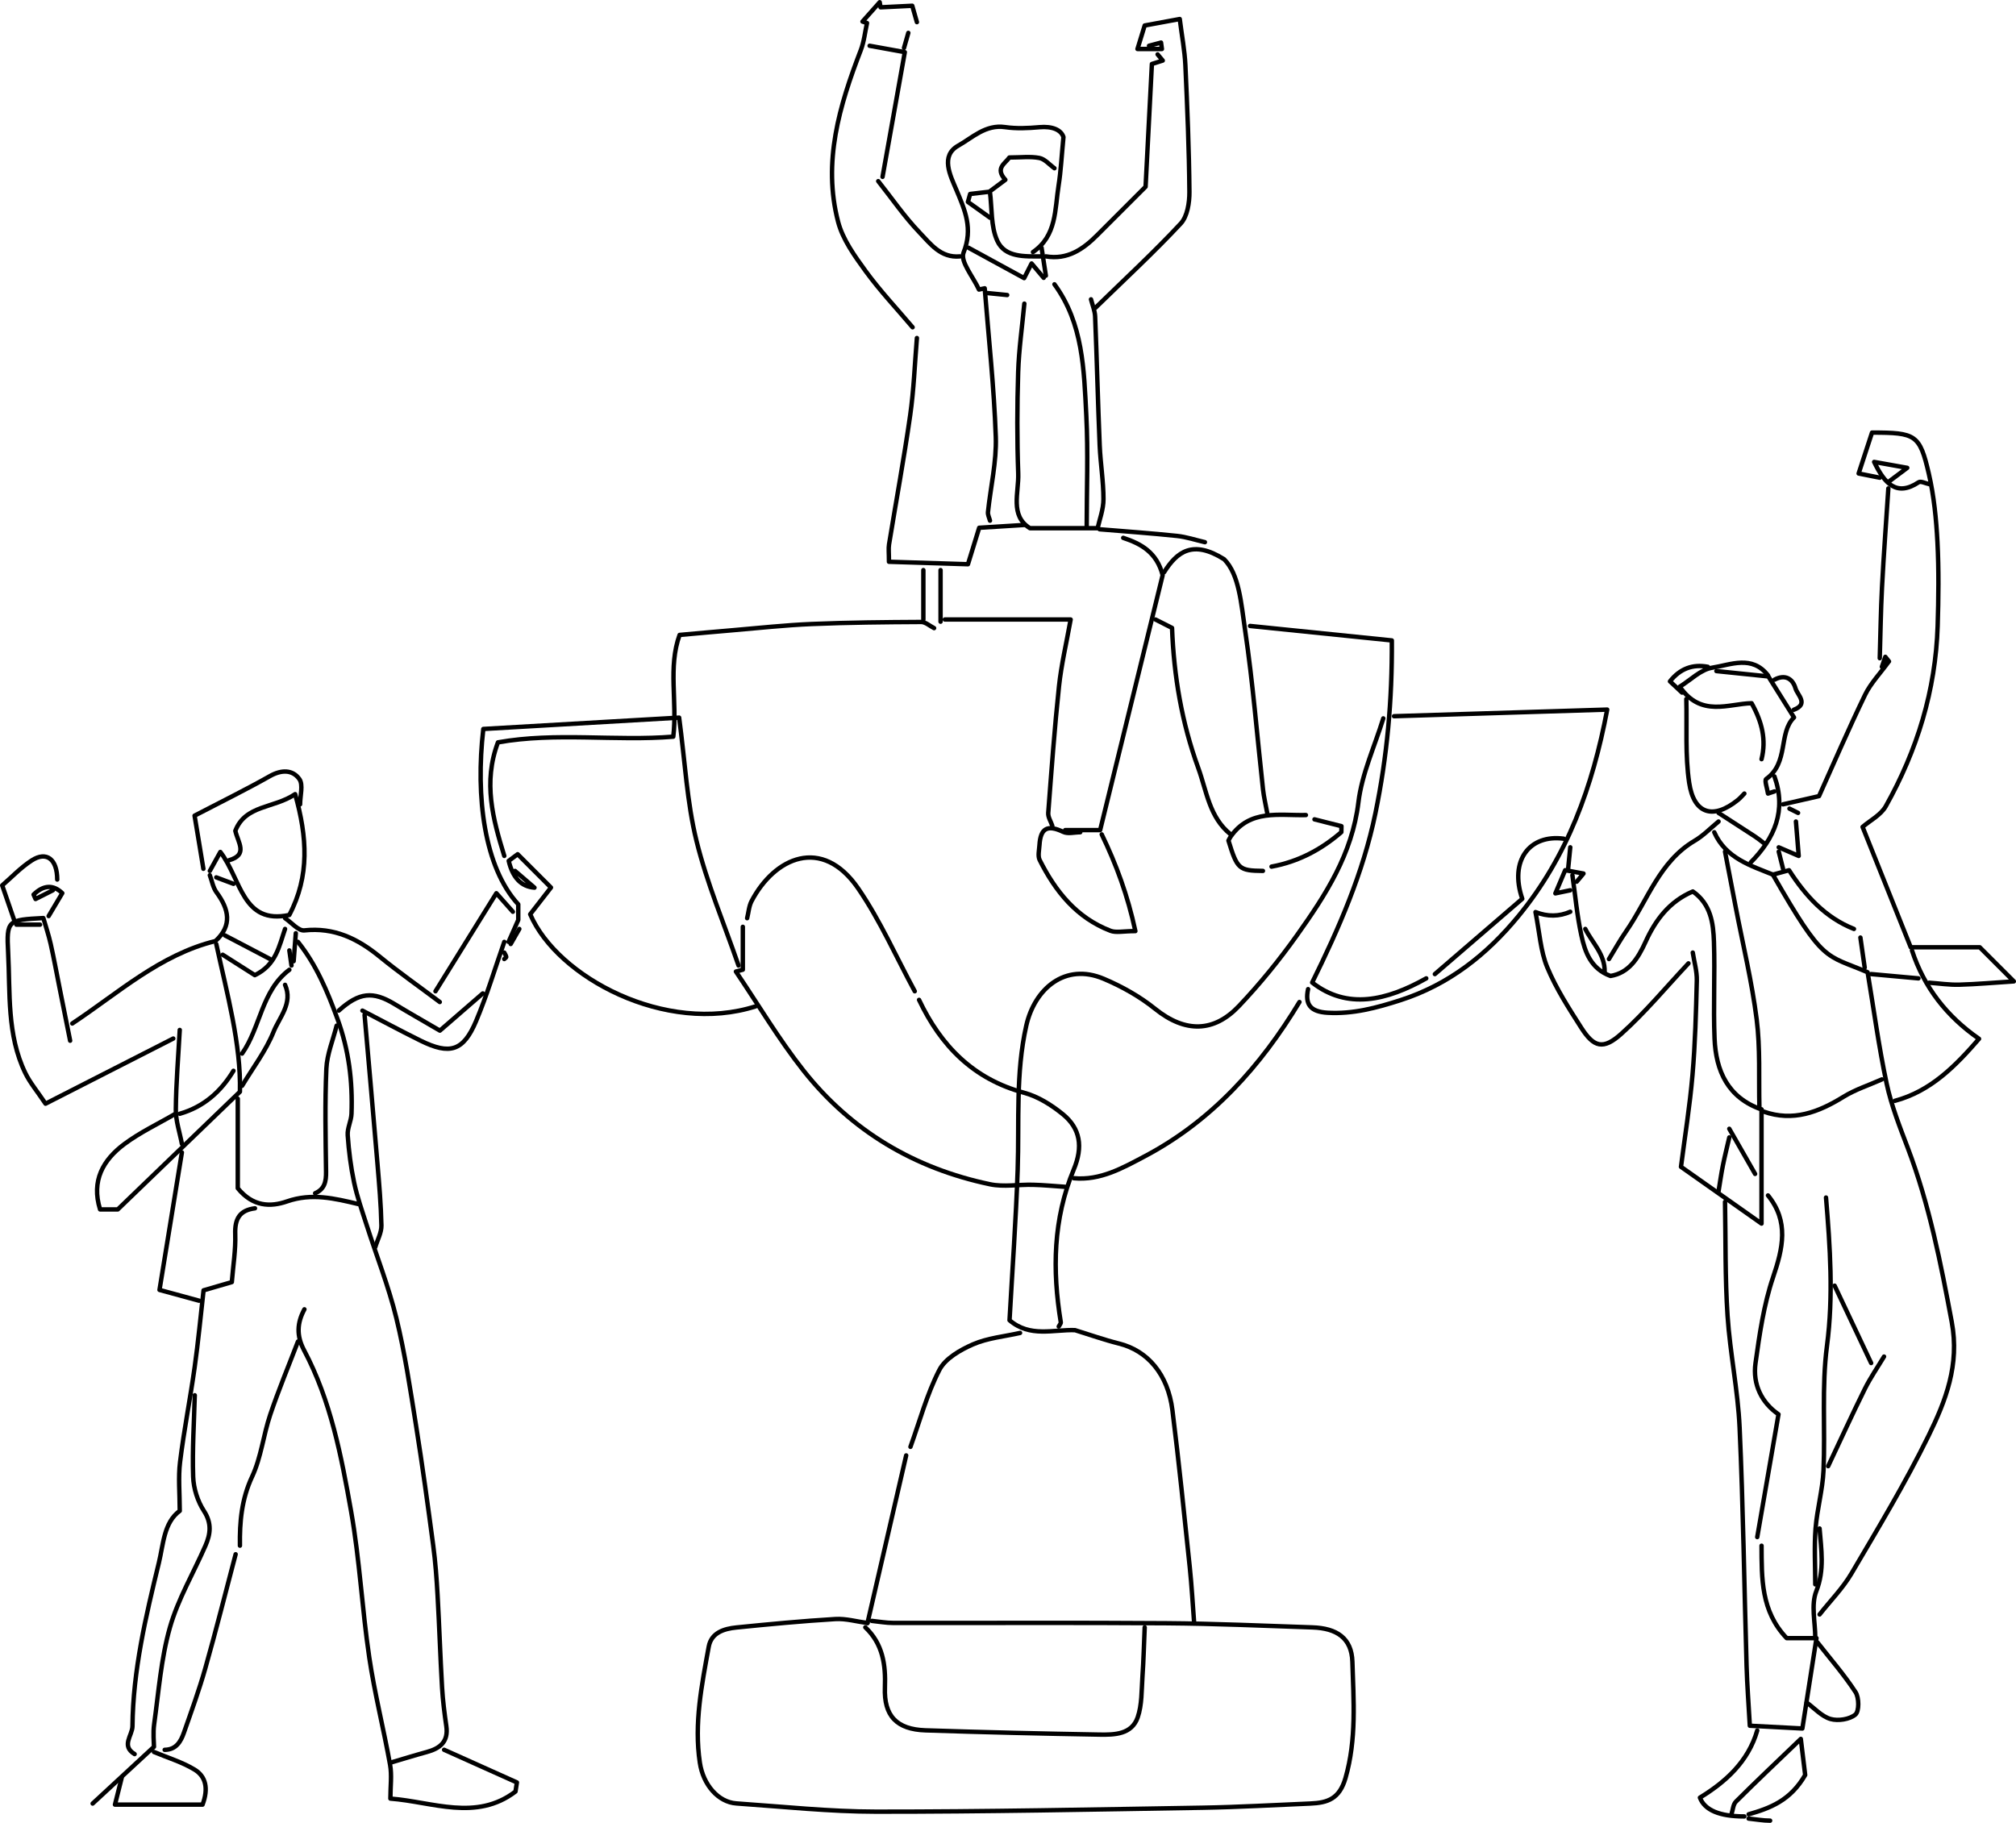 <?xml version="1.0" encoding="UTF-8"?>
<svg id="Layer_2" xmlns="http://www.w3.org/2000/svg" viewBox="0 0 913.41 826.02">
  <defs>
    <style>
      .cls-1 {
        fill: none;
        stroke: #000;
        stroke-linecap: round;
        stroke-linejoin: round;
        stroke-width: 2px;
      }
    </style>
    <linearGradient id="grad1" x1="0%" x2="100%" y1="0%" y2="0%">
      <stop offset="0%" stop-color="#f4ccff" />
      <stop offset="100%" stop-color="#d843ff" />
    </linearGradient>
  </defs>
  <g id="Layer_1-2" data-name="Layer_1" fill="url(#grad1)">
    <g id="KlJtdh">
      <g>
        <path class="cls-1" d="M802.01,825.02c-3.25,0-6.49-.61-9.74-.93"/>
        <path class="cls-1" d="M88.25,632.26c-.32,12.33-1.16,24.69-.73,36.99.18,5.24,2.02,11.04,4.88,15.43,3.64,5.59,2.97,10.49.69,15.72-5.4,12.39-12.47,24.27-16.12,37.13-4.01,14.11-5.08,29.08-7.12,43.72-.58,4.14-.09,8.42-.09,10.31-10.12,9.37-18.55,17.17-27.78,25.71"/>
        <path class="cls-1" d="M626.74,325.53c-3.9,12.66-9.7,25.09-11.27,38.03-2.83,23.44-14.85,41.99-27.82,60.22-8,11.25-16.8,22.08-26.3,32.09-11.27,11.89-24.2,12.36-37.97,1.3-6.95-5.59-15.06-10.15-23.3-13.63-17.55-7.41-31.32,4.53-35.09,21.21-4.88,21.61-3.16,43.47-3.9,65.26-.77,22.74-2.42,45.45-3.69,68.25,9.28,7.94,19.81,4.16,29.65,4.49,6.64,2.05,13.2,4.39,19.93,6.07,13.01,3.25,22.19,13.9,24.23,30.26,2.96,23.65,5.36,47.37,7.85,71.08.88,8.41,1.34,16.87,1.99,25.31"/>
        <path class="cls-1" d="M134.99,426.8c8.34,10.44,13.32,22.36,17.91,34.91,5.18,14.16,6.89,28.29,6.36,42.98-.12,3.27-1.95,6.55-1.72,9.73.5,7.17,1.4,14.38,2.89,21.41,1.4,6.61,3.68,13.04,5.75,19.49,4.48,13.98,9.92,27.71,13.39,41.93,3.9,15.99,6.32,32.36,8.92,48.64,2.89,18.13,5.38,36.33,7.8,54.53.99,7.42,1.54,14.91,1.96,22.39.79,13.95,1.23,27.92,2.04,41.87.34,5.86,1.1,11.71,1.93,17.52,1.01,6.99-2.78,10.06-8.8,11.71-5.55,1.52-11.04,3.22-16.56,4.85"/>
        <path class="cls-1" d="M781.57,544.62c.32,17.2.01,34.45,1.15,51.6,1.12,16.93,4.69,33.72,5.46,50.66,1.63,36,2.1,72.05,3.16,108.08.26,8.79.94,17.56,1.47,27.05,8.2.43,15.98.84,23.8,1.25,2.19-13.98,4.21-26.94,6.4-40.95h-13.51c-11.72-12.28-11.29-27.15-11.38-41.87"/>
        <path class="cls-1" d="M839.99,420.95c-12.99-5.15-21.86-14.88-29.41-26.61-2.26.62-4.62,1.26-7.33,2,23.2,40.57,23.75,35.97,42.93,44.24,2.78,16.69,5.05,33.7,8.62,50.44,2.13,9.98,5.96,19.64,9.6,29.23,9.69,25.53,14.9,52.03,19.9,78.81,3.62,19.43-2.73,35.67-10.52,51.55-10.48,21.37-22.82,41.84-34.9,62.38-3.95,6.71-9.59,12.42-14.46,18.59"/>
        <path class="cls-1" d="M851.68,216.47c-3-.6-5.99-1.2-9.57-1.91,2.33-7.12,4.27-13.05,6.06-18.53,19.8,0,21.62.89,25.72,18.55,2.35,10.14,3.39,20.7,3.93,31.12.65,12.62.49,25.32.09,37.97-.92,29.17-9.29,56.36-23.5,81.68-2.23,3.97-7.12,6.44-10.51,9.37,7.62,19.04,14.6,36.5,21.81,54.53h31.27c5.19,5.19,9.4,9.41,15.45,15.46-8.99.57-16.84,1.29-24.71,1.5-4.53.12-9.09-.57-13.63-.89"/>
        <path class="cls-1" d="M392.06,737.42c7.91,7.49,9.28,16.9,8.88,27.27-.49,12.9,5.35,18.98,18.38,19.41,26.28.87,52.58,1.48,78.87,1.93,6.79.12,14.59-.06,17.27-7.8,1.97-5.71,1.73-12.23,2.16-18.41.52-7.45.69-14.93,1.02-22.39"/>
        <path class="cls-1" d="M137.92,593.31c-3.33,6.17-3.66,11.93-.14,18.57,12.09,22.81,16.87,48,21.3,73,3.87,21.85,4.96,44.17,8.22,66.14,2.42,16.35,6.54,32.45,9.45,48.73.84,4.72.13,9.71.13,15.28,19.15,1.47,38.89,10.38,56.68-3.2.21-1.37.43-2.75.64-4.12-10.99-4.93-21.99-9.87-32.98-14.8"/>
        <path class="cls-1" d="M334.61,437.51c-6.49-18.83-14.33-37.32-19.07-56.58-4.27-17.33-5.14-35.49-7.84-55.74-28.71,1.66-58.89,3.41-88.72,5.14-3.6,30.92.5,62.83,15.83,79.47v7.08c-1.69,3.83-3.04,6.88-4.38,9.92"/>
        <path class="cls-1" d="M801.04,541.7c9.6,11.86,6.76,23.92,2.29,37.12-4.21,12.44-6.12,25.77-7.94,38.86-1.36,9.72,2.84,18.01,10.41,23.21-3.33,19.25-6.48,37.44-9.63,55.63"/>
        <path class="cls-1" d="M428.09,280.73h57c-1.94,10.83-4.23,20.45-5.27,30.2-2.03,19.11-3.43,38.28-4.88,57.45-.14,1.89,1.19,3.89,1.84,5.83"/>
        <path class="cls-1" d="M423.22,284.63c-1.95-.97-3.9-2.8-5.84-2.79-16.56.09-33.12.24-49.66.93-12.03.5-24.02,1.83-36.03,2.84-7.47.62-14.93,1.32-23.78,2.11-5.32,14.63-.96,30.36-2.86,46.1-26.2,2.14-53.08-2.12-79.44,2.58-6.83,18.14-2.26,34.81,2.87,51.45"/>
        <path class="cls-1" d="M31.78,471.59c-1.62-8.11-3.25-16.23-4.87-24.34-1.3-6.49-2.48-13.01-3.94-19.47-.92-4.08-2.26-8.07-3.33-11.77-16.11.86-16.72.89-15.95,15.65.95,18.35-.61,37.22,7.73,54.49,2.17,4.5,5.51,8.43,9.21,13.98,20.12-10.26,39-19.89,57.88-29.52"/>
        <path class="cls-1" d="M827.33,542.67c1.85,22.4,3.4,44.61.43,67.25-2.43,18.55-.73,37.61-1.56,56.41-.39,8.8-2.92,17.5-3.6,26.31-.65,8.39-.14,16.87-.14,25.31"/>
        <path class="cls-1" d="M631.61,324.55c31.8-.99,63.6-1.97,96.58-3-6.62,35.05-18.08,66.6-40.16,93.51-14.32,17.45-31.49,31.07-53.45,38.15-10.87,3.5-21.66,6.4-33.15,5.71-7.64-.46-10.27-3.73-8.76-10.7"/>
        <path class="cls-1" d="M415.43,10.03c-.78-2.74-1.56-5.49-2.11-7.42-5.94.29-10.15.5-14.36.71-.13-.77-.26-1.54-.39-2.31-2.6,2.92-5.19,5.84-7.79,8.76.68.22,1.36.45,2.04.67-.9,4.08-1.31,8.36-2.79,12.22-9.7,25.16-17.38,50.76-10.3,77.85,2.1,8.02,7.48,15.48,12.49,22.37,6.49,8.91,14.12,16.99,21.26,25.43"/>
        <path class="cls-1" d="M468.02,114.22c10.81-7.39,9.88-19.36,11.61-30.2,1.03-6.47,1.34-13.05,2.2-21.91-1.07-3.31-5.1-4.99-10.9-4.47-5.15.46-10.47.71-15.55-.04-8.8-1.29-14.85,4.82-21.19,8.38-8.25,4.63-3.6,13.6-.95,19.88,3.98,9.44,7.7,17.68,3.32,28.62-1.6,4,4.44,11.07,6.99,16.73.87-.19,1.73-.38,2.6-.57,1.77,22.44,4.25,44.85,5.02,67.32.39,11.3-2.35,22.71-3.54,34.08-.13,1.25.59,2.59.91,3.89"/>
        <path class="cls-1" d="M336.56,419.98v19.43c-1.04.28-2.09.57-3.13.85,10.13,14.99,19.4,30.65,30.58,44.82,21.67,27.46,50.38,44.4,84.57,51.57,6.22,1.3,12.95.06,19.44.23,4.87.12,9.74.61,14.61.93"/>
        <path class="cls-1" d="M394.99,734.5c3.25.32,6.49.93,9.74.93,41.22.06,82.45-.17,123.67.13,22.08.16,44.15,1.15,66.21,1.89,11.01.37,17.8,4.79,18.13,15.56.53,17.52,1.93,35.14-3.12,52.69-2.74,9.5-8.13,11.24-15.98,11.57-16.23.67-32.45,1.62-48.69,1.89-49.33.81-98.67,1.82-148.01,1.79-21.1-.01-42.2-2.28-63.29-3.73-8.26-.57-15.06-8.44-16.56-18.45-2.67-17.82.86-35.21,4.02-52.56,1.16-6.38,6.94-8.16,12.54-8.72,14.91-1.5,29.84-2.92,44.79-3.82,4.81-.29,9.73,1.15,14.6,1.8"/>
        <path class="cls-1" d="M566.37,283.65c21.14,2.16,42.29,4.32,64.24,6.56.19,27.17-2.15,52.66-7.42,78.23-5.62,27.28-16.55,52.18-28.67,76.79,15.93,12.44,33.75,8.19,51.69-1.89"/>
        <path class="cls-1" d="M711.46,413.16q-7.57,3.33-15.76.15c1.84,9.17,2.27,17.66,5.34,25.05,3.99,9.59,9.75,18.52,15.38,27.33,5.73,8.95,9.96,10.15,18.2,2.75,10.9-9.78,20.33-21.19,30.39-31.9"/>
        <path class="cls-1" d="M781.57,385.9c1.62,8.44,3.25,16.88,4.87,25.32,3.25,16.88,7.32,33.65,9.47,50.67,1.66,13.14.92,26.58,1.24,39.89"/>
        <path class="cls-1" d="M520.6,20.74c1.81-.48,3.63-.97,5.44-1.45.13.97.27,1.94.4,2.91h-11.07c1.19-3.88,2.13-6.95,3.27-10.65,4.81-.89,9.63-1.78,15.88-2.93.98,7.76,2.24,14.3,2.55,20.89.88,19.14,1.67,38.29,1.83,57.45.04,4.86-.92,11.11-3.95,14.36-12.36,13.24-25.71,25.56-38.69,38.22"/>
        <path class="cls-1" d="M415.43,153.17c-.97,11.69-1.39,23.45-3.05,35.04-2.79,19.54-6.39,38.96-9.57,58.45-.31,1.9-.04,3.89-.04,7.9,12.6.4,24.31.76,35.79,1.12,1.88-6.11,3.39-11.01,5.09-16.52,6.81-.42,13.64-.85,20.47-1.28"/>
        <path class="cls-1" d="M588.76,454.06c-17.6,29.14-39.72,53.88-70.19,69.96-9.9,5.22-20.02,11.01-32.05,9.89"/>
        <path class="cls-1" d="M115.52,547.54c-6.95.87-9.18,4.78-8.94,11.69.24,7.12-.95,14.29-1.55,21.75-4.05,1.18-7.99,2.33-12.8,3.73-1.3,11.43-2.4,23.19-4.04,34.87-2.01,14.32-4.84,28.53-6.6,42.87-.87,7.05-.15,14.29-.15,22.2-7.24,5.28-7.41,15.16-9.48,23.61-5.92,24.28-11.7,48.7-11.94,73.94-.04,4.25-5.26,8.89.97,12.66"/>
        <path class="cls-1" d="M477.75,128.83c13.02,17.79,13.37,38.82,14.43,59.41.87,16.83.18,33.75.18,50.63"/>
        <path class="cls-1" d="M766.96,431.66c.65,4.22,1.93,8.45,1.83,12.66-.35,14.29-.73,28.6-1.96,42.84-1.21,14.03-3.46,27.96-5.21,41.58,11.65,8.21,23.49,16.56,36.49,25.72v-51.71"/>
        <path class="cls-1" d="M414.46,449.19c-8.44-15.58-15.63-32.02-25.6-46.55-16.45-23.98-38-14.03-48.33,5.69-1.21,2.3-1.37,5.15-2.02,7.75"/>
        <path class="cls-1" d="M233.34,394.66c2.94,2.53,5.88,5.05,8.82,7.58q-8.98-.68-11.67-12.15c1.61-1.19,3.12-2.32,4.05-3,4.81,4.81,9.36,9.36,15.09,15.09-2.75,3.55-6.05,7.79-9.41,12.11,12.27,28.63,61.53,54.77,102.18,41.72"/>
        <path class="cls-1" d="M489.44,377.13c-2.6,0-5.6.85-7.72-.16-7.05-3.36-10.29-1.8-10.76,6-.14,2.26-.81,4.94.1,6.75,7.12,14.19,16.7,26.17,32.06,32.06,2.55.98,5.8.14,11.29.14-3.49-16.23-8.67-30.23-15.24-43.82"/>
        <path class="cls-1" d="M165.18,459.9c1.95,22.4,3.94,44.79,5.82,67.19.79,9.4,1.62,18.82,1.81,28.24.06,3.23-1.78,6.49-2.76,9.73"/>
        <path class="cls-1" d="M508.91,243.73c8.07,2.68,15.15,6.49,17.87,16.89-9.35,38.14-18.99,77.44-28.33,115.54h-15.83"/>
        <path class="cls-1" d="M557.6,378.11c-9.69-7.73-10.85-19.53-14.71-30.15-7.46-20.5-11.04-41.61-11.86-63.42-2.33-1.18-4.92-2.5-7.51-3.81"/>
        <path class="cls-1" d="M494.31,135.64c.65,2.6,1.77,5.17,1.87,7.79.79,19.47,1.26,38.95,2.07,58.42.34,8.13,1.72,16.23,1.71,24.35,0,4.67-1.83,9.34-2.65,13.15h-30.66c-9.2-5.72-4.99-16.07-5.31-24.84-.55-15.24-.51-30.52-.03-45.76.33-10.41,1.82-20.78,2.8-31.16"/>
        <path class="cls-1" d="M134.99,607.91c-4.22,11.04-8.78,21.96-12.55,33.14-3.12,9.24-4.12,19.34-8.2,28.06-4.79,10.22-5.69,20.52-5.53,31.3"/>
        <path class="cls-1" d="M79.49,504.7c-7.79,4.54-16.08,8.43-23.25,13.8-9.43,7.06-14.98,16.48-10.9,29.54h8.03c18.02-17.37,35.88-34.57,55.34-53.32.52-21.51-5.78-44.13-10.72-66.94"/>
        <path class="cls-1" d="M106.76,704.31c-4.54,17.2-8.87,34.47-13.72,51.59-2.79,9.87-6.31,19.53-9.7,29.22-1.42,4.07-3.54,7.75-8.72,7.81"/>
        <path class="cls-1" d="M135.97,364.48c0-3.9,1.5-8.86-.34-11.45-3.09-4.34-8.17-4.27-13.36-1.33-10.61,6.01-21.58,11.38-34.11,17.91,1.33,8.05,2.66,16.06,3.99,24.08"/>
        <path class="cls-1" d="M527.42,259.31c5.83-9.27,12.99-14.84,27.2-5.89,6.84,6.84,7.71,20.01,9.52,32.23,3.54,23.88,5.44,48,8.1,72.01.4,3.6,1.26,7.14,1.91,10.72"/>
        <path class="cls-1" d="M69.75,793.9c6.17,2.6,12.72,4.55,18.39,7.98,5.12,3.1,6.39,8.57,3.63,15.88h-39.68c.83-3.32,1.94-7.74,3.05-12.17"/>
        <path class="cls-1" d="M792.28,822.14c9.67-2.77,18.91-6.19,25.61-17.8-.5-4.16-1.25-10.35-1.98-16.36-10.63,10.21-20.13,19.18-29.38,28.4-1.3,1.29-1.39,3.8-2.04,5.75"/>
        <path class="cls-1" d="M82.41,522.22c-3.39,20.8-6.77,41.6-10.14,62.3,5.63,1.53,11.78,3.21,17.93,4.89"/>
        <path class="cls-1" d="M152.52,464.77c-1.62,6.49-4.36,12.93-4.65,19.48-.69,15.55-.35,31.15-.14,46.73.06,4.37-.61,7.85-4.95,9.74"/>
        <path class="cls-1" d="M855.57,221.33c-.97,14.93-2.09,29.85-2.87,44.8-.56,10.7-.7,21.42-1.02,32.13"/>
        <path class="cls-1" d="M708.53,380.06c-15.53-2.1-24.78,9.92-18.82,27.22-12.81,11.04-26.21,22.59-39.6,34.13"/>
        <path class="cls-1" d="M107.73,497.88v40.56c6.86,8.44,14.87,8.56,22.32,5.97,11.15-3.88,21.56-1.35,32.21,1.19"/>
        <path class="cls-1" d="M410.57,659.52c-5.84,25.32-11.69,50.64-17.53,75.95"/>
        <path class="cls-1" d="M462.17,604.02c-7.14,1.62-14.7,2.29-21.3,5.16-5.79,2.52-12.6,6.43-15.27,11.62-5.64,10.95-8.87,23.15-13.09,34.83"/>
        <path class="cls-1" d="M394.01,20.74c4.57.83,9.14,1.66,15.94,2.89-3.41,19.1-6.75,37.8-10.09,56.51"/>
        <path class="cls-1" d="M218.74,450.17c-6.3,5.46-12.61,10.93-19.44,16.85-7.97-4.66-14.28-8.23-20.48-12-9.92-6.02-16.13-5.35-25.33,2.94"/>
        <path class="cls-1" d="M95.07,396.61c.97,2.6,1.43,5.57,3.01,7.72,5.63,7.64,7.31,15-.46,22.1-25.08,6.16-43.99,23.51-64.87,37.36"/>
        <path class="cls-1" d="M129.15,416.08c2.92,1.95,6.05,5.81,8.73,5.52,13.51-1.45,24.14,3.73,34.18,11.93,8.79,7.18,18.11,13.71,27.2,20.53"/>
        <path class="cls-1" d="M778.64,372.27c-3.57,2.92-6.84,6.36-10.76,8.67-16.05,9.44-21.3,26.92-31.07,41.01-2.82,4.06-5.23,8.42-7.82,12.64"/>
        <path class="cls-1" d="M416.41,453.09c9.87,20.84,24.59,35.9,47.65,42.11,6.26,1.69,12.35,5.52,17.45,9.67,8,6.51,9.28,14.81,4.97,25.13-9.36,22.46-9.71,45.61-5.86,69.16.09.58-.6,1.29-.92,1.94"/>
        <path class="cls-1" d="M524.49,24.64c.75.9,1.49,1.79,2.33,2.8-1.66.52-2.93.92-4.92,1.55-.94,18.34-1.91,37.17-2.86,55.63-7.21,7.21-14.53,14.49-21.81,21.82-6.45,6.49-13.54,11.4-23.38,9.73"/>
        <path class="cls-1" d="M852.65,302.16c.47-1.36.94-2.72,1.56-4.52,1.18,1.48,1.9,2.4,1.63,2.05-4.01,5.53-8.29,9.95-10.83,15.2-7.53,15.57-14.37,31.48-20.85,45.87-5.53,1.26-10.91,2.49-16.3,3.72"/>
        <path class="cls-1" d="M764.04,316.76c.32,12.66-.56,25.5,1.29,37.93,2.12,14.27,10.91,16.81,22.07,7.82,1.07-.86,1.96-1.93,2.93-2.91"/>
        <path class="cls-1" d="M823.44,744.24c5.84,7.47,12.12,14.65,17.27,22.56,1.63,2.51,1.68,8.66-.08,10.15-2.59,2.19-7.83,2.99-11.25,2.01-3.99-1.15-7.24-4.85-10.81-7.45"/>
        <path class="cls-1" d="M852.65,489.12c-5.84,2.6-12.06,4.59-17.45,7.92-11.3,6.97-22.78,11.36-36.11,6.69"/>
        <path class="cls-1" d="M853.62,614.73c-2.92,4.87-6.18,9.57-8.7,14.64-5.74,11.58-11.1,23.34-16.62,35.02"/>
        <path class="cls-1" d="M103.83,389.79c8.64-2.45,4.02-7.96,2.79-13.31,4.58-11.83,17.46-10.07,27.11-16.62,5.46,19.47,6.65,37.07-2.65,54.76-21.33,4.56-21.74-16.16-31.25-28.56-2.34,4.23-3.55,6.41-4.76,8.6"/>
        <path class="cls-1" d="M25.93,398.56c-.02-9.22-4.81-13.03-11.6-8.63-4.95,3.21-9.1,7.63-13.33,11.28,2.12,6.15,3.79,11,5.46,15.85"/>
        <path class="cls-1" d="M129.15,446.27c3.67,8.34-2.56,14.68-5.21,21.29-3.48,8.67-9.4,16.37-14.26,24.48"/>
        <path class="cls-1" d="M576.1,392.71c12.14-2.23,22.53-7.74,31.64-15.64.02-.9.03-1.79.05-2.69-4.07-1.03-8.15-2.06-12.22-3.09"/>
        <path class="cls-1" d="M232.37,413.16c-2.29-2.58-4.59-5.15-7.48-8.4-9.25,14.9-18.41,29.67-27.58,44.43"/>
        <path class="cls-1" d="M801.04,306.05c-7.2-9.34-16.88-4.8-25.25-3.49-5.21.81-9.8,5.58-14.72,8.61,9.6,14.04,22.14,7.69,32.55,7.49,4.82,8.67,6.67,16.69,4.5,25.36"/>
        <path class="cls-1" d="M397.91,82.09c6.17,7.79,11.83,16.07,18.67,23.21,4.89,5.1,9.62,11.7,18.33,10.88"/>
        <path class="cls-1" d="M498.2,239.84c11.69.97,23.39,1.79,35.05,3.01,4.27.45,8.45,1.86,12.67,2.84"/>
        <path class="cls-1" d="M131.1,439.45c-12.68,9.53-13,26.04-21.42,37.98"/>
        <path class="cls-1" d="M477.75,76.24c-2.27-1.62-4.36-4.18-6.86-4.66-4.07-.78-8.4-.21-13.57-.21-1.8,2.71-6.66,4.79-1.81,10.1-2.31,1.72-4.71,3.52-7.02,5.24,1.01,7.71.37,15.92,3.38,22.45,3.51,7.6,12.45,7.03,20.03,7.01"/>
        <path class="cls-1" d="M824.41,692.63c.74,9.51,2.34,18.67-1.49,28.42-2.43,6.18-.45,14.1-.45,21.24"/>
        <path class="cls-1" d="M866.28,430.69c5.49,16.77,15.77,29.91,30.38,40.05-10.64,12.25-21.78,23.71-38.17,28.11"/>
        <path class="cls-1" d="M164.21,457.96c8.76,4.54,17.46,9.23,26.31,13.6,13.32,6.57,19.41,4.76,25.15-8.79,4.95-11.7,8.59-23.96,12.81-35.96"/>
        <path class="cls-1" d="M796.17,784.16c-4.07,14.15-14.41,23.37-25.97,30.43q3.24,8.52,20.12,8.52"/>
        <path class="cls-1" d="M831.23,582.6c5.52,11.69,11.04,23.37,16.55,35.06"/>
        <path class="cls-1" d="M81.44,466.72c-.65,12.01-1.67,24.02-1.78,36.03-.05,5.18,1.78,10.39,2.75,15.58"/>
        <path class="cls-1" d="M777.67,304.1c7.46.77,14.92,1.54,23.53,2.42,3.26,5.21,7.07,11.29,11.63,18.58-7.15,6.99-2.26,20.59-12.61,27.9-.85.6.49,4.32.82,6.6.97-.32,1.95-.65,2.92-.97"/>
        <path class="cls-1" d="M105.78,485.22c-5.72,9.49-13.52,16.37-24.34,19.48"/>
        <path class="cls-1" d="M855.57,218.41c2.23-1.67,4.47-3.35,8.56-6.41-5.96-1.07-10.48-1.87-14.99-2.68,4.69,9.75,10.13,15.9,20.15,9.22.97-.65,3.16.52,4.78.84"/>
        <path class="cls-1" d="M438.8,112.27c8.02,4.38,16.05,8.76,25.22,13.76,1.06-2.08,2.04-4.02,3.37-6.64,2.53,3.01,4.01,4.76,5.48,6.51"/>
        <path class="cls-1" d="M773.78,302.16q-10.4-1.96-17.15,6.6c1.78,1.65,3.62,3.37,5.46,5.09"/>
        <path class="cls-1" d="M783.51,515.41c-.97,4.22-2.04,8.42-2.89,12.66-.78,3.87-1.33,7.78-1.97,11.68"/>
        <path class="cls-1" d="M591.68,369.34c-12.21.28-25.36-2.73-34.07,9.74-.41.59-.71,1.26-1.02,1.82,3.98,12.95,4.77,13.64,15.62,13.75"/>
        <path class="cls-1" d="M418.36,258.34v22.4"/>
        <path class="cls-1" d="M426.15,258.34v23.37"/>
        <path class="cls-1" d="M847.78,441.4c7.14.65,14.28,1.3,21.42,1.95"/>
        <path class="cls-1" d="M447.57,86.96c-2.67.31-5.35.63-8.02.94-.34,1.2-.67,2.4-1.01,3.6,3.34,2.38,6.67,4.76,10.01,7.15"/>
        <path class="cls-1" d="M812.73,321.63c6.91-2.59,1.64-6.72.78-9.68-1.31-4.5-4.76-6.5-9.54-3.95"/>
        <path class="cls-1" d="M813.7,372.27c.37,4.52.73,9.04,1.26,15.59-4.19-1.81-6.62-2.85-9.05-3.9"/>
        <path class="cls-1" d="M101.89,423.87c6.82,3.57,13.63,7.14,20.45,10.71"/>
        <path class="cls-1" d="M778.64,368.37c5.52,3.57,11.05,7.12,16.55,10.72,1.35.89,2.61,1.93,3.9,2.91"/>
        <path class="cls-1" d="M718.27,420.95c3.21,6.36,9,11.56,8.76,19.48"/>
        <path class="cls-1" d="M783.51,511.51c3.9,6.82,7.79,13.63,11.69,20.45"/>
        <path class="cls-1" d="M22.04,415.11c2.08-3.49,4.16-6.98,6.18-10.39q-6.2-5.92-13,.65c.29.67.59,1.35.88,2.02l7.88-3.97"/>
        <path class="cls-1" d="M129.15,420.95c-2.69,7.77-4.07,16.34-13.7,20.94-4.5-2.86-9.52-6.06-14.54-9.25"/>
        <path class="cls-1" d="M842.91,424.85c.65,4.54,1.3,9.09,1.95,13.63"/>
        <path class="cls-1" d="M712.43,396.61c1.3,9.09,2.1,18.28,4.05,27.23,1.65,7.58,4.28,15.11,13.2,18.42,8.31-1.37,12.47-7.93,15.88-15.45,4.5-9.93,10.75-18.3,21.43-22.85,8.18,5.74,9.28,14.39,9.57,22.84.49,14.59-.32,29.23.27,43.81.6,14.71,6.05,26.83,21.29,32.14"/>
        <path class="cls-1" d="M803.96,351.82c5.52,15.48.13,27.97-10.71,38.95"/>
        <path class="cls-1" d="M18.14,419.01H7.43"/>
        <path class="cls-1" d="M776.7,377.13c5.25,11.86,16.62,15.16,27.27,19.48"/>
        <path class="cls-1" d="M446.59,132.72c3.25.32,6.49.65,9.74.97"/>
        <path class="cls-1" d="M711.46,383.95c-.32,3.25-.65,6.49-.97,9.74"/>
        <path class="cls-1" d="M714.38,399.53c.75-.9,1.49-1.79,3.07-3.69-3.09-.57-5.22-.96-8.29-1.52-1.31,3.11-2.56,6.05-4.45,10.51,3-.62,4.87-1.01,6.74-1.4"/>
        <path class="cls-1" d="M805.91,385.9c.65,2.6,1.3,5.19,1.95,7.79"/>
        <path class="cls-1" d="M134.02,422.9c-.32,4.22-.65,8.44-.97,12.66"/>
        <path class="cls-1" d="M105.78,400.5c-2.6-.97-5.19-1.95-7.79-2.92"/>
        <path class="cls-1" d="M411.54,14.9c-.65,2.27-1.3,4.54-1.95,6.82"/>
        <path class="cls-1" d="M235.29,420.95c-1.3,2.27-2.6,4.54-3.9,6.82"/>
        <path class="cls-1" d="M131.1,430.69c.32,2.27.65,4.54.97,6.82"/>
        <path class="cls-1" d="M814.67,368.37c-1.3-.65-2.6-1.3-3.9-1.95"/>
        <path class="cls-1" d="M471.91,112.27c.65,4.22,1.3,8.44,1.95,12.66"/>
        <path class="cls-1" d="M228.47,431.66c.32.65.76,1.27.91,1.96.05.24-.59.64-.91.96"/>
      </g>
    </g>
  </g>
</svg>